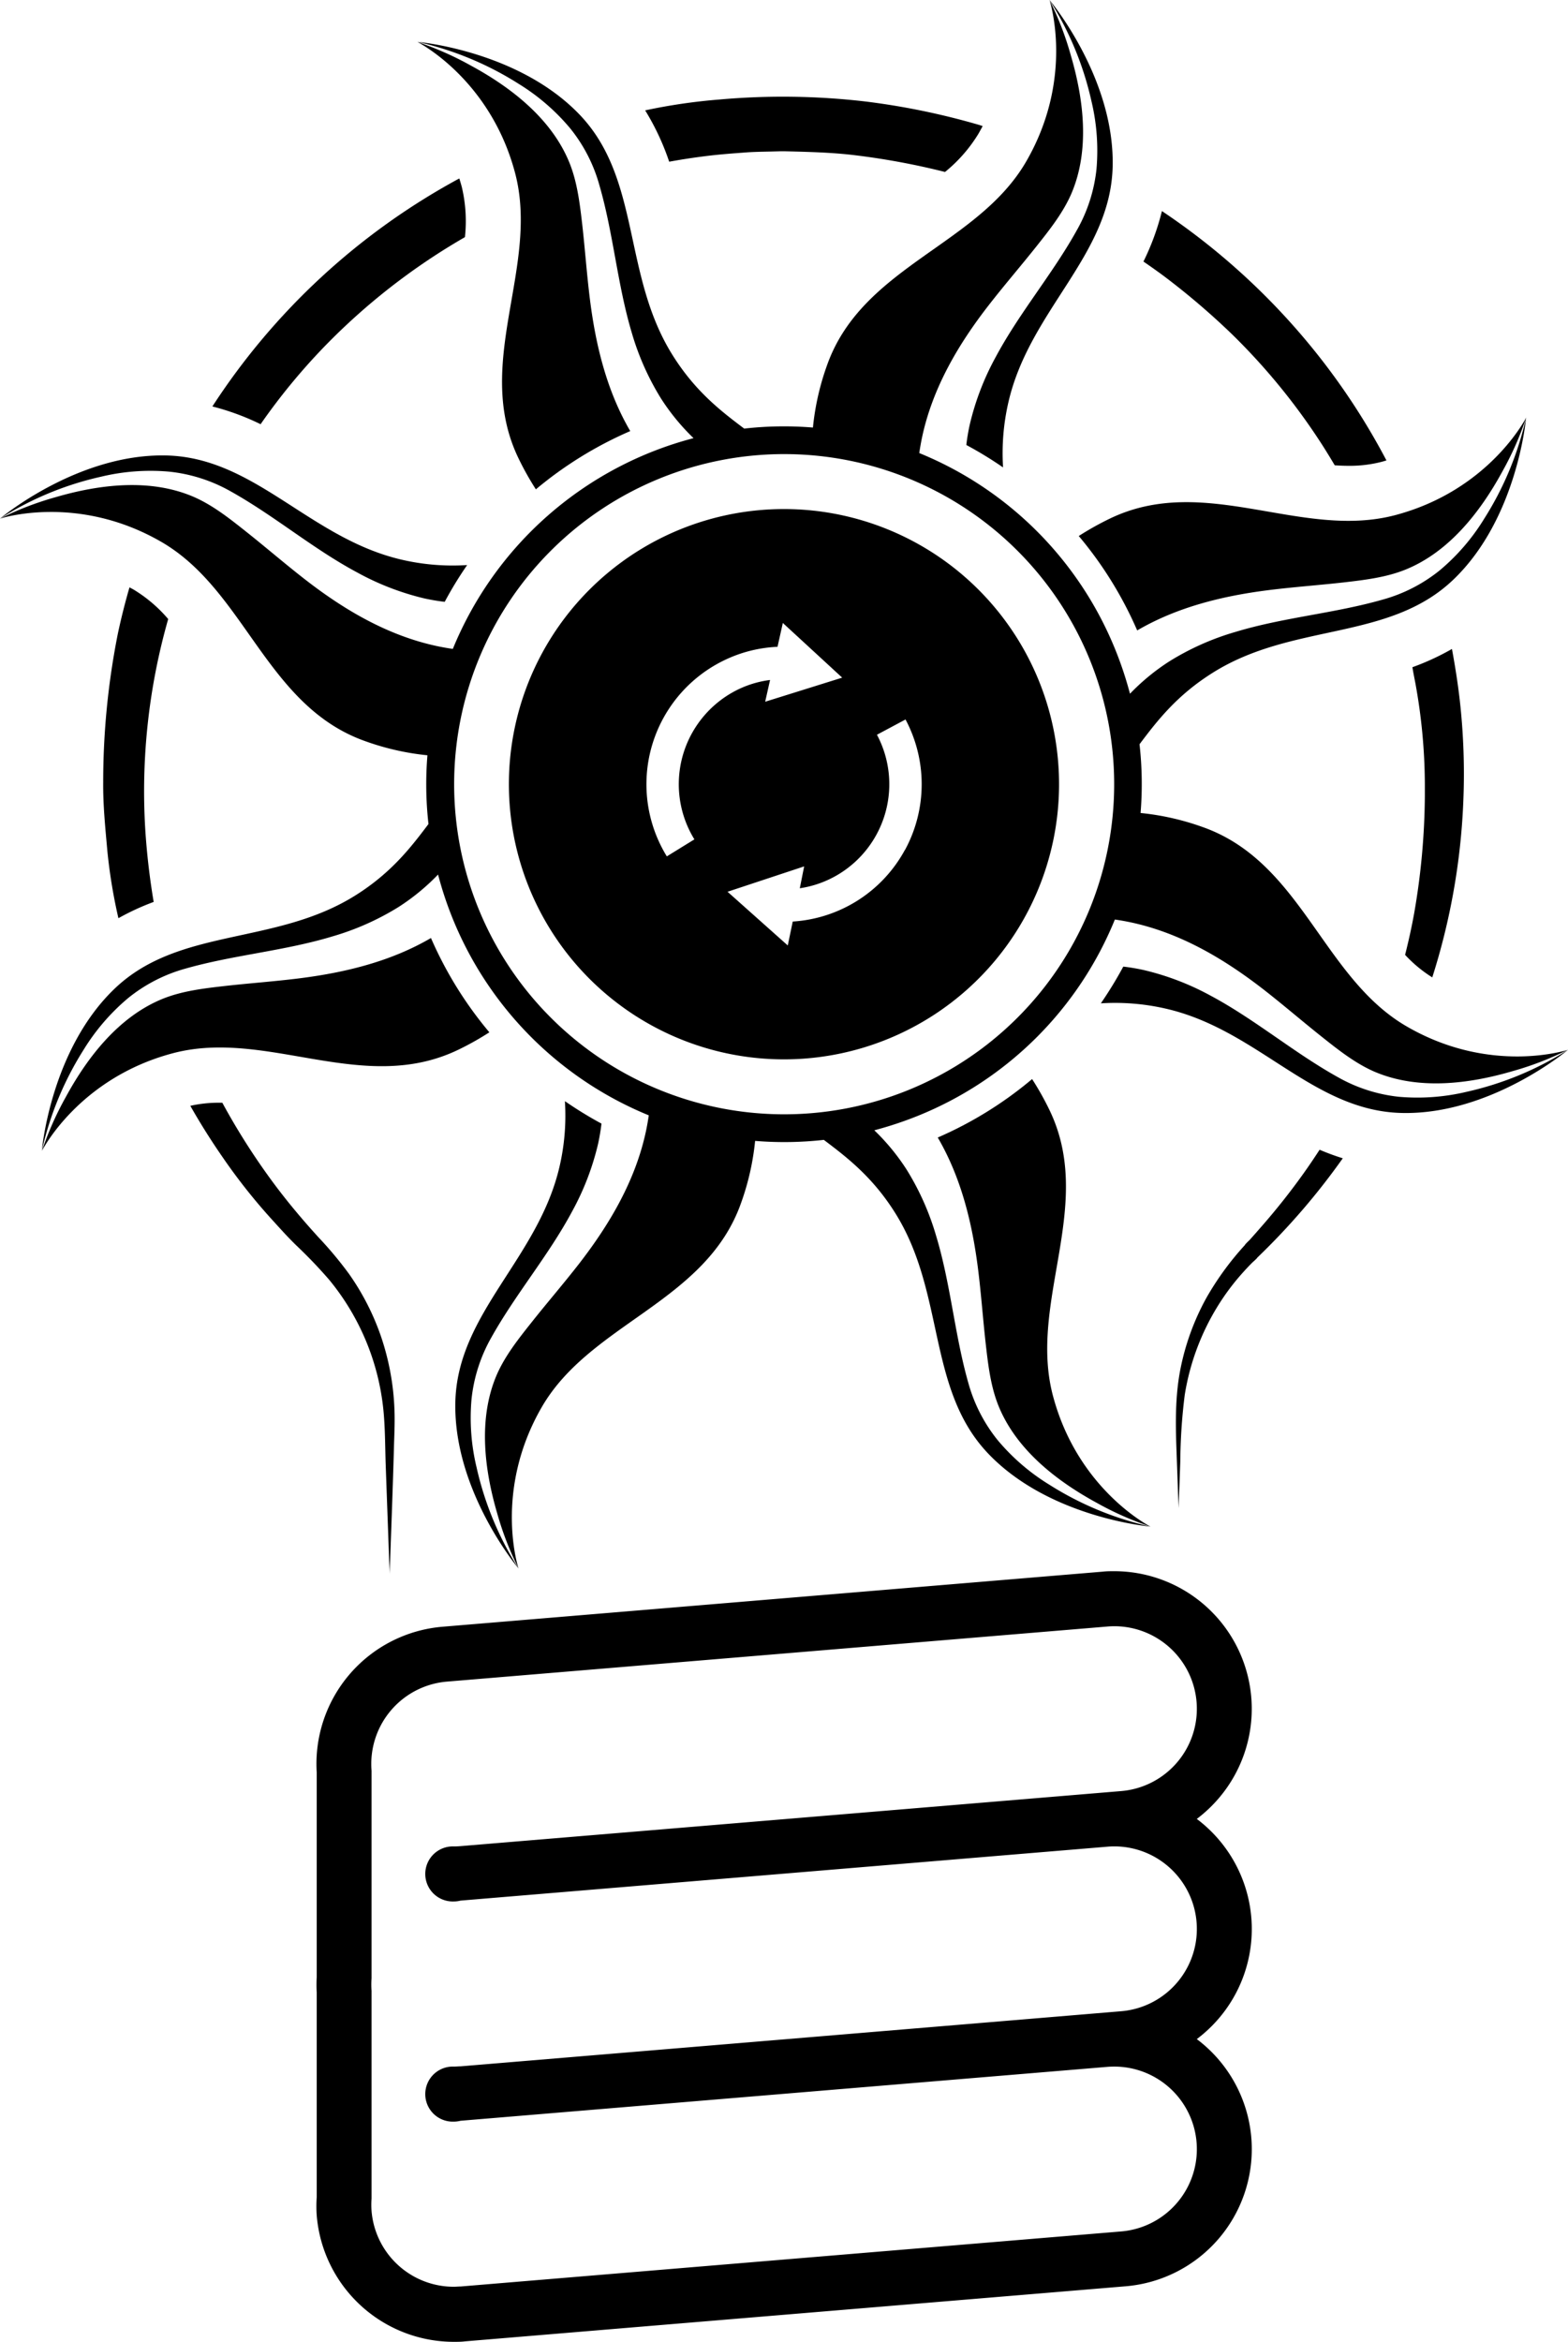 <svg xmlns="http://www.w3.org/2000/svg" viewBox="0 0 403.86 603"><path class="a" d="M287,418.74a21.26,21.26,0,0,1,1.73,42.45L118.65,475.36c-.59.05-1.18.08-1.76.08h0a7.09,7.09,0,1,0,0,14.17,7,7,0,0,0,1.72-.22L285.2,475.51c.6-.05,1.2-.08,1.79-.08a21.26,21.26,0,0,1,1.74,42.45L118.65,532.06c-.59,0-1.18.07-1.76.07h0a7.09,7.09,0,1,0,0,14.17,7,7,0,0,0,1.72-.22L285.2,532.2c.6-.05,1.2-.07,1.79-.07a21.26,21.26,0,0,1,1.74,42.45L118.65,588.75c-.6,0-1.19.07-1.78.07A21.26,21.26,0,0,1,95.7,569.33a21.63,21.63,0,0,1,0-3.22V512.63a21.5,21.5,0,0,1,0-3.21V455.94A21.26,21.26,0,0,1,115.12,433L285.2,418.82c.6-.05,1.2-.08,1.8-.08m0-14.17h0c-1,0-2,0-3,.12L114,418.87a35.43,35.43,0,0,0-32.42,37.59V509a35.71,35.71,0,0,0,0,4.14v52.55a33.4,33.4,0,0,0,0,4.82A35.45,35.45,0,0,0,116.87,603c1,0,2,0,3-.13L289.91,588.7a35.43,35.43,0,0,0,21-61.44c-.85-.78-1.74-1.52-2.66-2.21a35.44,35.44,0,0,0,2.66-54.48,32.79,32.79,0,0,0-2.66-2.21,36,36,0,0,0,5.78-5.47,35.44,35.44,0,0,0-27-58.32Z"/><path class="a" d="M364.55,175.92a147.31,147.31,0,0,1,2.44,26c0,1,0,2,0,3.05a182.16,182.16,0,0,1-2.74,30.12c-.65,3.62-1.45,7.22-2.35,10.78a34.65,34.65,0,0,0,7,5.8,171.87,171.87,0,0,0,8-45.4,169.54,169.54,0,0,0-.93-26.08c-.51-4.4-1.2-8.76-2-13.09a64.15,64.15,0,0,1-10.18,4.7C364,173.18,364.29,174.55,364.55,175.92Z"/><path class="a" d="M339.88,296.05c-1.34,2.06-2.71,4.1-4.14,6.1a174,174,0,0,1-10.9,13.75q-1.5,1.73-3,3.4c-.14.14-1.25,1.18-1.2,1.3l.19.46,1.41,3.4-1.6-3.87a75.28,75.28,0,0,0-9.89,13.55,63.33,63.33,0,0,0-6.79,18.77c-1.28,6.79-1.19,13.59-.94,20.47l.54,14.92q.23-6,.44-12a145.68,145.68,0,0,1,1.14-17.09,62.13,62.13,0,0,1,8.34-22.63,60.12,60.12,0,0,1,6.95-9.25c.7-.77,1.41-1.53,2.15-2.26.14-.14,1.32-1.14,1.26-1.27l-.19-.47-1.41-3.4c.54,1.29,1.07,2.59,1.61,3.88a177.93,177.93,0,0,0,22-25.56C343.76,297.6,341.79,296.86,339.88,296.05Z"/><path class="a" d="M37.42,213.67a161.61,161.61,0,0,1,5.9-54.27,36.66,36.66,0,0,0-8.86-7.56c-.37-.21-.74-.4-1.11-.6-1.14,3.95-2.15,7.93-3,11.94a195.59,195.59,0,0,0-3.77,38.24c-.06,5.86.54,11.75,1.06,17.57a136.6,136.6,0,0,0,2.86,17.44,63.72,63.72,0,0,1,9.08-4.19A182.92,182.92,0,0,1,37.42,213.67Z"/><path class="a" d="M172.36,41.64q4.86-.89,9.78-1.49c3.33-.41,6.66-.65,10-.9,2.15-.16,4.31-.18,6.46-.23l2.55-.07.56,0H202c6.22.16,12.43.29,18.61,1.07a186.68,186.68,0,0,1,22.79,4.26A38.27,38.27,0,0,0,252,34.46c.39-.68.75-1.36,1.1-2l-1-.32a186,186,0,0,0-29.15-6,183.67,183.67,0,0,0-37.58-.52,146.39,146.39,0,0,0-19.2,2.8A64.38,64.38,0,0,1,172.36,41.64Z"/><path class="a" d="M317.54,86.28A163.45,163.45,0,0,1,340.9,115.1q1.47,2.33,2.88,4.71c1.18.08,2.34.13,3.48.13a32.84,32.84,0,0,0,8.51-1l1.33-.38a174.54,174.54,0,0,0-17-26.31,176.38,176.38,0,0,0-40.83-37.9,63.83,63.83,0,0,1-4.76,13c2,1.37,4,2.78,5.95,4.26A189,189,0,0,1,317.54,86.28Z"/><path class="a" d="M98.14,344.15A64.08,64.08,0,0,0,89.88,328a97.86,97.86,0,0,0-7.78-9.33c-4-4.38-7.77-8.85-11.31-13.58a174.39,174.39,0,0,1-13.53-21.15h-.67a33.5,33.5,0,0,0-7.57.8q3.85,6.78,8.29,13.19a150.26,150.26,0,0,0,12.12,15.42c2.26,2.48,4.49,5,6.87,7.32a122.83,122.83,0,0,1,8.5,8.88,62.56,62.56,0,0,1,13.94,33.41c.49,4.87.44,9.82.62,14.72l1,27.65c0-1.34.09-2.68.14-4,.36-9.94.73-19.88,1-29.83.1-2.9.21-5.8.09-8.7A65.92,65.92,0,0,0,98.14,344.15Z"/><path class="a" d="M118.93,48.09c-.2-.73-.41-1.44-.63-2.14a175,175,0,0,0-63.6,58.71,64.13,64.13,0,0,1,12.42,4.57,160.76,160.76,0,0,1,16.2-19.75,165.86,165.86,0,0,1,36.43-28.42A38,38,0,0,0,118.93,48.09Z"/><path class="a" d="M270.32,0a81.77,81.77,0,0,1,10.8,26.06,54.74,54.74,0,0,1,1.3,17.44,40.53,40.53,0,0,1-5.06,15.77C271.07,70.6,262.55,80.52,256.42,92a68.79,68.79,0,0,0-6.65,17.35,51.88,51.88,0,0,0-.88,5.23,97.62,97.62,0,0,1,9.46,5.78,58.48,58.48,0,0,1,1.37-16.75c5.44-23.76,26.31-37.78,26.86-60.71S270.32,0,270.32,0Z"/><path class="a" d="M359.41,132.63c-24.28,6.44-49.05-10.91-73.56.91a75.54,75.54,0,0,0-8,4.48,98.84,98.84,0,0,1,15.05,24.31c10.28-6,21.88-8.85,33.63-10.35,6.46-.82,13-1.28,19.42-2,5.35-.62,10.94-1.26,16-3.29,11.28-4.55,19.35-14.9,25-25.28a79.63,79.63,0,0,0,6.14-13.89S383.68,126.18,359.41,132.63Z"/><path class="a" d="M377.8,281.12a54.74,54.74,0,0,1-17.44,1.3,40.53,40.53,0,0,1-15.77-5.06c-11.33-6.3-21.26-14.81-32.7-20.94a68.72,68.72,0,0,0-17.34-6.65,52.36,52.36,0,0,0-5.23-.88,101.74,101.74,0,0,1-5.78,9.46,58.38,58.38,0,0,1,16.74,1.37c23.77,5.44,37.78,26.31,60.72,26.86s42.86-16.26,42.86-16.26A82,82,0,0,1,377.8,281.12Z"/><path class="a" d="M270.32,285.85a73.81,73.81,0,0,0-4.49-8,98.78,98.78,0,0,1-24.3,15.05c6,10.28,8.85,21.88,10.35,33.63.82,6.46,1.28,13,2,19.42.61,5.35,1.25,10.94,3.28,16,4.56,11.28,14.91,19.35,25.29,25a79.53,79.53,0,0,0,13.88,6.14s-18.67-9.39-25.12-33.66S282.14,310.36,270.32,285.85Z"/><path class="a" d="M145.5,283.54a58,58,0,0,1-1.36,16.74c-5.45,23.77-26.32,37.78-26.86,60.72s16.26,42.86,16.26,42.86a82,82,0,0,1-10.8-26.06,54.45,54.45,0,0,1-1.3-17.44,40.68,40.68,0,0,1,5-15.77c6.3-11.33,14.82-21.26,20.94-32.7a68.74,68.74,0,0,0,6.66-17.34q.57-2.61.88-5.23A100.6,100.6,0,0,1,145.5,283.54Z"/><path class="a" d="M111,241.53c-10.27,6-21.88,8.85-33.63,10.35-6.45.82-13,1.28-19.41,2-5.35.61-10.94,1.25-16,3.28-11.28,4.56-19.36,14.91-25,25.29a80.33,80.33,0,0,0-6.15,13.88s9.39-18.67,33.67-25.12,49.05,10.91,73.56-.91a73.62,73.62,0,0,0,8-4.49A99.08,99.08,0,0,1,111,241.53Z"/><path class="a" d="M109.31,154.09c1.73.38,3.48.67,5.23.88a96.57,96.57,0,0,1,5.78-9.47,58.08,58.08,0,0,1-16.75-1.36c-23.76-5.45-37.78-26.32-60.71-26.86S0,133.54,0,133.54a81.77,81.77,0,0,1,26.06-10.8,54.45,54.45,0,0,1,17.44-1.3,40.68,40.68,0,0,1,15.77,5c11.33,6.3,21.25,14.82,32.69,20.94A68.81,68.81,0,0,0,109.31,154.09Z"/><path class="a" d="M133.54,118a75.35,75.35,0,0,0,4.48,8A99.14,99.14,0,0,1,162.33,111c-6-10.27-8.85-21.88-10.35-33.63-.82-6.45-1.28-13-2-19.41-.62-5.35-1.26-10.94-3.29-16-4.55-11.28-14.9-19.36-25.28-25a80.43,80.43,0,0,0-13.89-6.15s18.68,9.39,25.13,33.67S121.72,93.5,133.54,118Z"/><path class="a" d="M362.29,264.28c-21.73-12.61-27-42.4-52.66-51.37a66.78,66.78,0,0,0-15.86-3.57,91.15,91.15,0,0,0-.27-17.7c4.46-5.92,9.53-12.56,18.84-18.4,20.65-13,45.32-8.1,61.93-23.93s18.8-41.81,18.8-41.81a81.88,81.88,0,0,1-10.79,26.06,54.25,54.25,0,0,1-11.41,13.26,40.51,40.51,0,0,1-14.73,7.57c-12.46,3.56-25.5,4.56-37.92,8.32a68.13,68.13,0,0,0-17,7.56,56.11,56.11,0,0,0-10.18,8.36,93.73,93.73,0,0,0-3.72-11.21,91.85,91.85,0,0,0-50.55-50.76c.2-1.36.44-2.73.73-4.1,2.71-12.69,9.31-23.88,17.18-34,4-5.15,8.25-10.06,12.3-15.16,3.35-4.22,6.85-8.62,9-13.62,4.76-11.19,3.15-24.22-.19-35.57A79.43,79.43,0,0,0,270.32,0s6.56,19.85-6,41.57-42.4,27-51.37,52.66a66.78,66.78,0,0,0-3.57,15.86,91.15,91.15,0,0,0-17.7.27c-5.92-4.46-12.56-9.53-18.4-18.84-13-20.65-8.1-45.32-23.93-61.93S107.5,10.78,107.5,10.78a82.11,82.11,0,0,1,26.06,10.79A54.5,54.5,0,0,1,146.82,33a40.47,40.47,0,0,1,7.57,14.72C158,60.18,159,73.22,162.71,85.64a68.13,68.13,0,0,0,7.56,17,56.46,56.46,0,0,0,8.36,10.18,92.23,92.23,0,0,0-62,54.27c-1.36-.2-2.73-.44-4.1-.73-12.69-2.72-23.88-9.32-34-17.19-5.15-4-10.06-8.25-15.16-12.29-4.22-3.35-8.62-6.85-13.62-9-11.19-4.76-24.22-3.15-35.57.18A79.76,79.76,0,0,0,0,133.54s19.85-6.57,41.57,6,27,42.39,52.66,51.36a66.85,66.85,0,0,0,15.86,3.58,91.16,91.16,0,0,0,.27,17.7c-4.46,5.91-9.53,12.56-18.84,18.39-20.65,12.95-45.32,8.11-61.93,23.94s-18.81,41.8-18.81,41.8a82.3,82.3,0,0,1,10.79-26.06A54.64,54.64,0,0,1,33,257a40.65,40.65,0,0,1,14.72-7.58c12.47-3.55,25.51-4.55,37.93-8.31a68.49,68.49,0,0,0,17-7.56,56.46,56.46,0,0,0,10.18-8.36,92.18,92.18,0,0,0,54.27,62c-.2,1.37-.44,2.74-.73,4.11-2.72,12.7-9.32,23.89-17.19,34.06-4,5.15-8.25,10.06-12.29,15.16-3.35,4.22-6.85,8.62-9,13.61-4.76,11.2-3.15,24.23.18,35.58a80.06,80.06,0,0,0,5.48,14.16s-6.57-19.85,6-41.57,42.39-27,51.36-52.66a66.53,66.53,0,0,0,3.58-15.87,92,92,0,0,0,17.7-.26c5.91,4.46,12.56,9.53,18.39,18.84,12.95,20.65,8.11,45.32,23.94,61.93s41.8,18.8,41.8,18.8a82.07,82.07,0,0,1-26.06-10.79A54.39,54.39,0,0,1,257,370.87a40.69,40.69,0,0,1-7.58-14.73c-3.55-12.46-4.55-25.5-8.31-37.92a68.49,68.49,0,0,0-7.56-17,56.11,56.11,0,0,0-8.36-10.18,94.32,94.32,0,0,0,11.21-3.72,91.86,91.86,0,0,0,50.75-50.55c1.37.2,2.74.44,4.1.73,12.7,2.71,23.89,9.31,34.06,17.18,5.15,4,10.06,8.25,15.16,12.3,4.22,3.35,8.62,6.85,13.61,9,11.2,4.76,24.23,3.15,35.58-.19a80,80,0,0,0,14.16-5.47S384,276.88,362.29,264.28ZM233.78,280.75a85,85,0,1,1,47-110.67A85,85,0,0,1,233.78,280.75Z"/><path class="a" d="M229.61,136.71a70.85,70.85,0,1,0,37.53,92.9A70.85,70.85,0,0,0,229.61,136.71Zm-50.45,50.53a27.09,27.09,0,0,0-.31,28.89l-7.1,4.38a35.45,35.45,0,0,1,15.07-50.63,34.79,34.79,0,0,1,13.44-3.33l1.37-6.14,15.29,14.08-19.84,6.2,1.26-5.6a26.58,26.58,0,0,0-8,2.33A27.19,27.19,0,0,0,179.16,187.24Zm53.92,31.59a35.39,35.39,0,0,1-28.9,18.46l-1.28,6.16-15.51-13.83,19.73-6.53L206,228.72a26.77,26.77,0,0,0,10-3.61,27.11,27.11,0,0,0,9.87-35.92l7.36-3.93a35.49,35.49,0,0,1-.12,33.57Z"/></svg>
